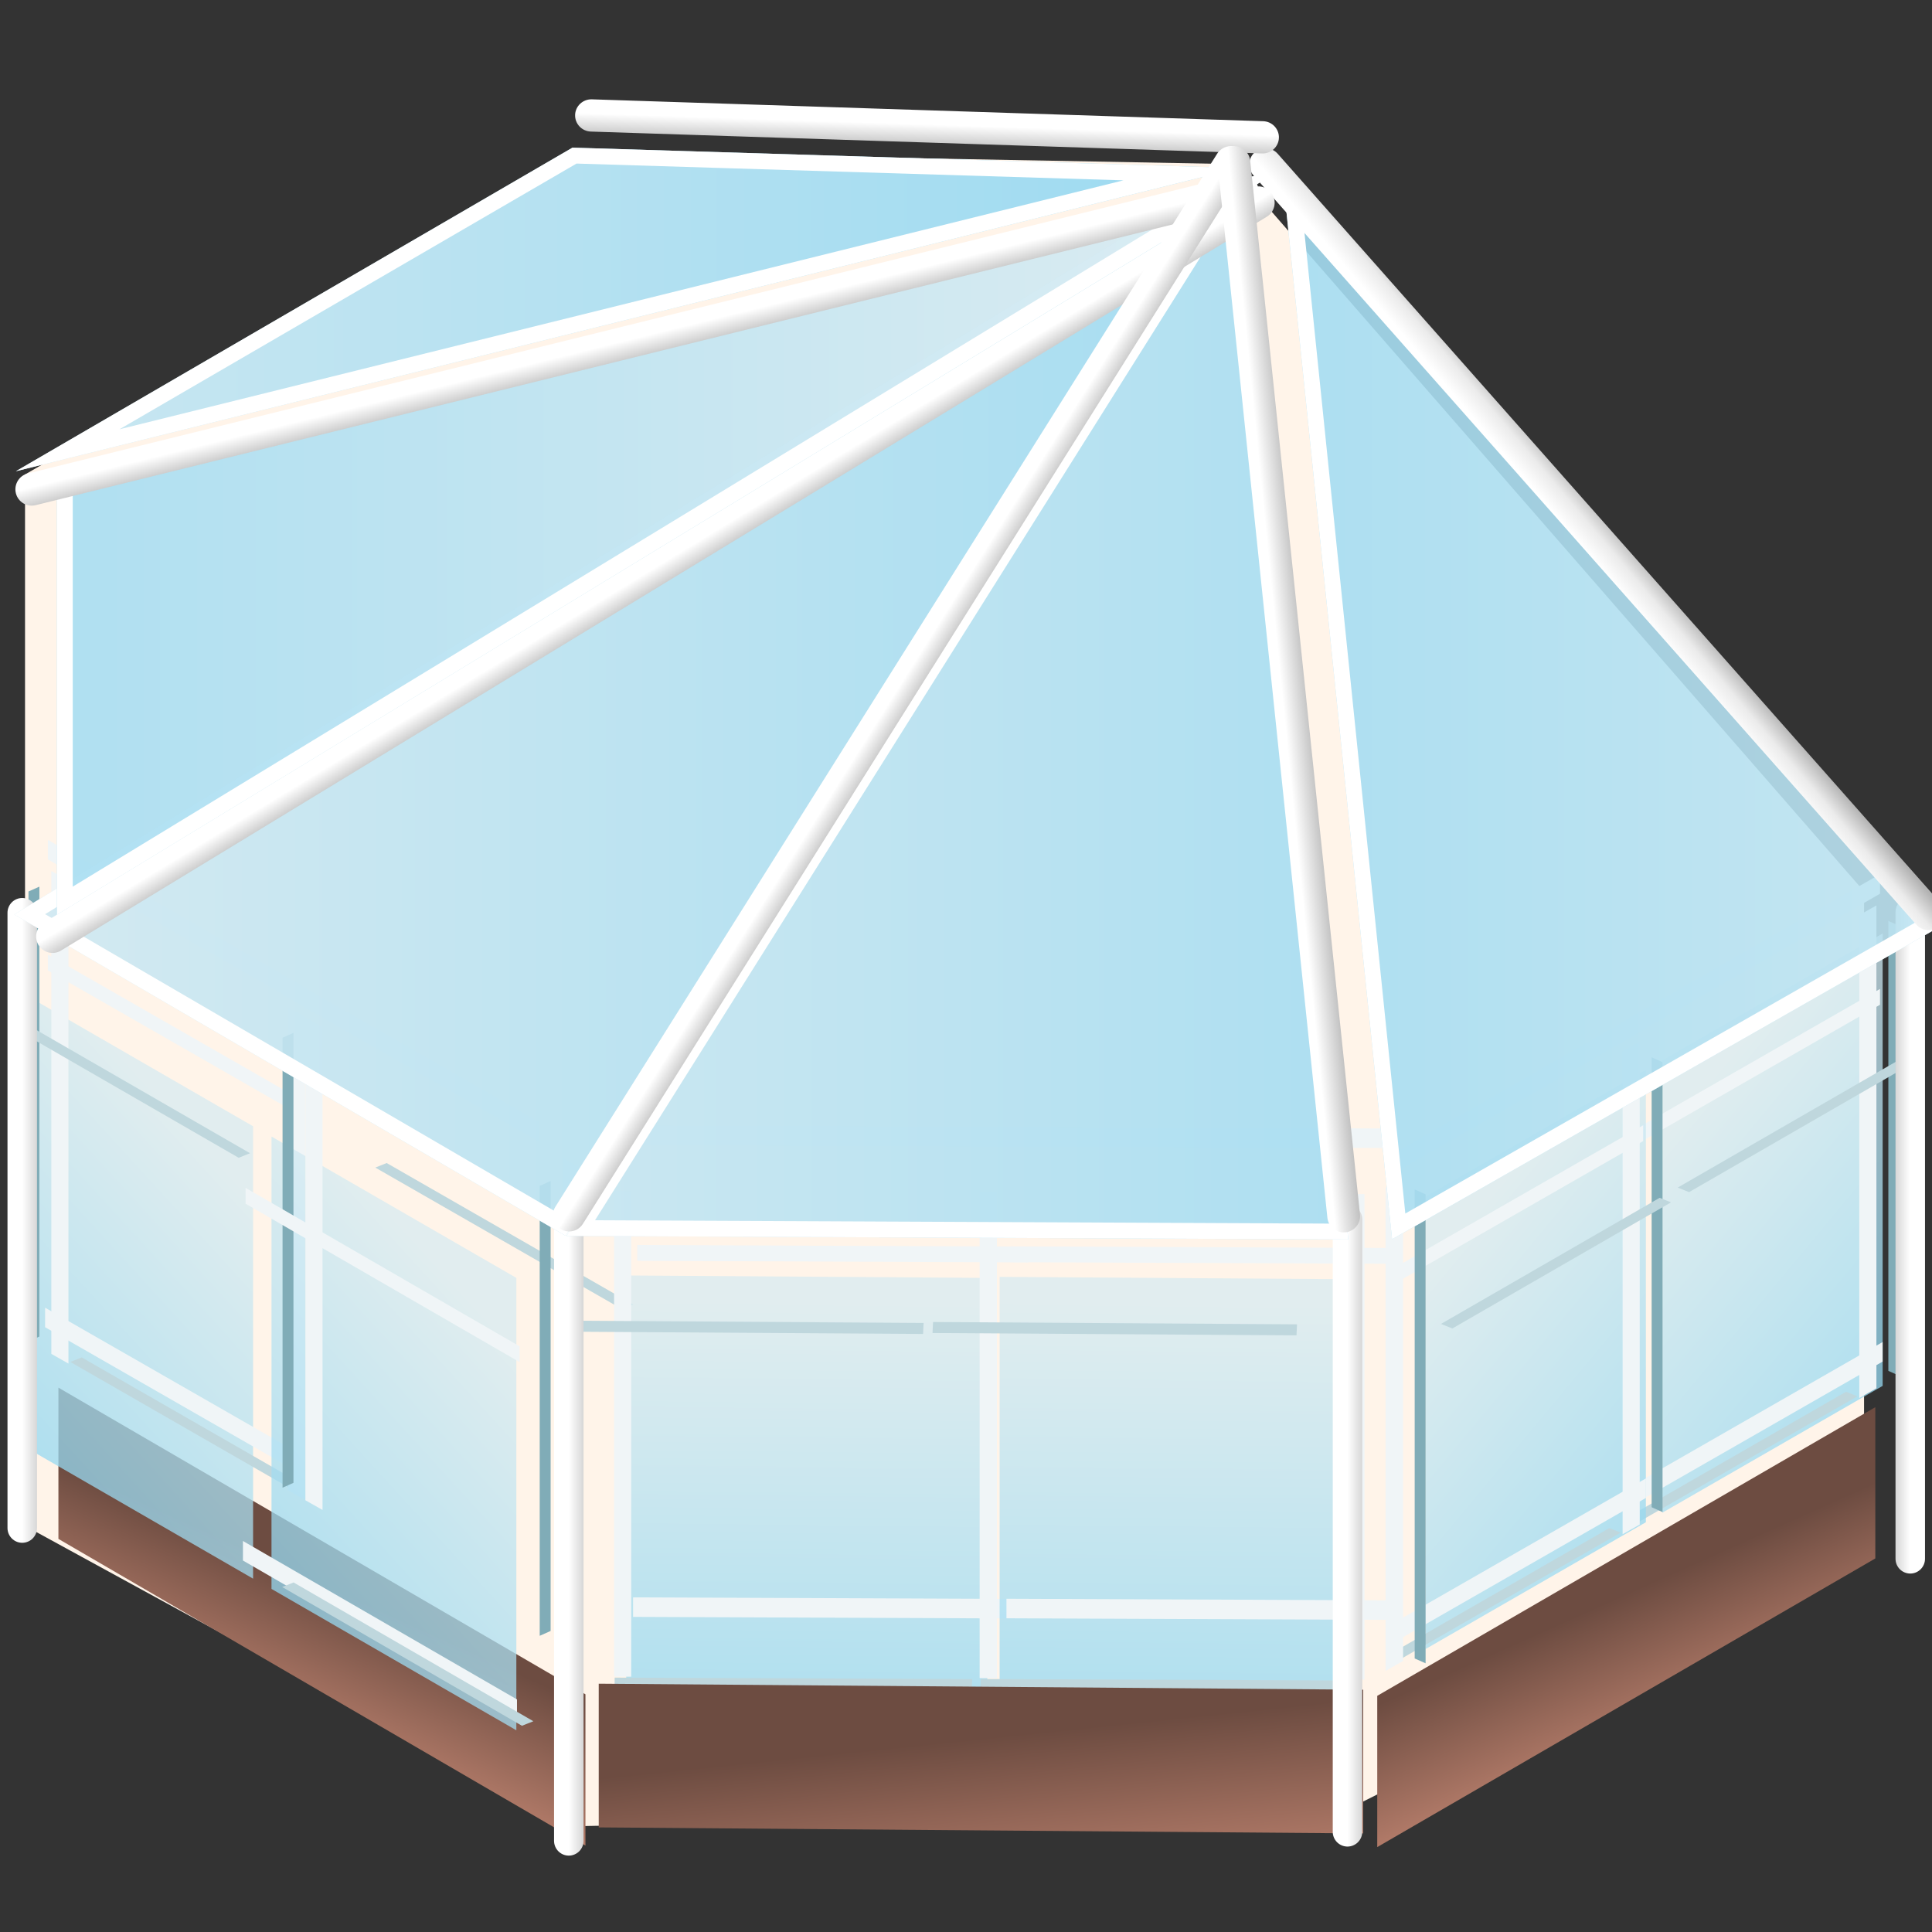 <?xml version="1.0" encoding="UTF-8" standalone="no"?>
<!DOCTYPE svg PUBLIC "-//W3C//DTD SVG 1.1//EN" "http://www.w3.org/Graphics/SVG/1.1/DTD/svg11.dtd">
<svg width="100%" height="100%" viewBox="0 0 48 48" version="1.1" xmlns="http://www.w3.org/2000/svg" xmlns:xlink="http://www.w3.org/1999/xlink" xml:space="preserve" xmlns:serif="http://www.serif.com/" style="fill-rule:evenodd;clip-rule:evenodd;stroke-linejoin:round;stroke-miterlimit:2;">
    <rect x="0" y="0" width="48" height="48" fill="#333333" stroke="none"/>
    <g id="Decking">
    </g>
    <g transform="matrix(0.261,0,0,0.271,-223.076,-296.61)">
        <g id="Conservatory">
            <g>
                <g transform="matrix(0.188,0,0,0.181,-379.699,1078.47)">
                    <path d="M7188.8,171.667L7509.77,540.089L7509.77,873.542L7245.96,1006.19L6856.81,1013.56L6578.61,861.43L6578.61,328.904L6861.46,165.597L7188.8,171.667Z" style="fill:rgb(255,244,233);"/>
                </g>
                <g transform="matrix(1,0,0,1,128.63,-90.518)">
                    <g transform="matrix(-0.091,-0.051,1.6272e-19,0.02,610.156,1279.06)">
                        <rect x="-1886.15" y="-1745.11" width="551.297" height="693.368" style="fill:url(#_Linear1);"/>
                    </g>
                    <g transform="matrix(-0.179,-0.099,5.57321e-18,0.172,843.635,1298.73)">
                        <clipPath id="_clip2">
                            <path d="M627.858,432.349L627.858,517.462L337.812,518.701L337.812,433.588L627.858,432.349Z"/>
                        </clipPath>
                        <g clip-path="url(#_clip2)">
                            <rect x="337.812" y="432.349" width="288.188" height="86.351" style="fill:rgb(128,128,128);fill-opacity:0;"/>
                        </g>
                    </g>
                </g>
                <g transform="matrix(1,0,0,1,1.449,-12.488)">
                    <g transform="matrix(0.419,0.233,-1.54773e-16,0.513,-4969.9,-3324.67)">
                        <rect x="13899.6" y="2501.65" width="55.625" height="80.848" style="fill:url(#_Linear3);"/>
                    </g>
                    <g transform="matrix(0.163,0.09,-4.74908e-17,0.142,-1400.66,-403.527)">
                        <rect x="13854" y="2701.01" width="148.221" height="12.609" style="fill:rgb(240,245,247);"/>
                    </g>
                    <g transform="matrix(0.011,0.006,-1.18131e-15,3.511,705.74,-8379.53)">
                        <rect x="13854" y="2701.01" width="148.221" height="12.609" style="fill:rgb(240,245,247);"/>
                    </g>
                    <g transform="matrix(0.007,-0.003,-1.1447e-15,2.956,758.982,-6753.52)">
                        <rect x="13854" y="2700.88" width="148.221" height="13.954" style="fill:rgb(128,172,183);"/>
                    </g>
                    <g transform="matrix(0.163,0.09,-4.23385e-17,0.115,-1400.4,-362.973)">
                        <rect x="13854" y="2701.01" width="148.221" height="12.609" style="fill:rgb(240,245,247);"/>
                    </g>
                    <g transform="matrix(0.159,0.088,-0.086,0.033,-1112.19,-78.355)">
                        <rect x="13871.1" y="2701.01" width="131.171" height="12.609" style="fill:rgb(191,215,221);"/>
                    </g>
                    <g transform="matrix(0.162,0.09,-0.086,0.033,-1159.03,-136.621)">
                        <rect x="13873.8" y="2701.01" width="128.467" height="12.609" style="fill:rgb(191,215,221);"/>
                    </g>
                    <g transform="matrix(0.011,0.006,-1.18131e-15,3.511,728.273,-8367.03)">
                        <rect x="13854" y="2701.01" width="148.221" height="12.609" style="fill:rgb(240,245,247);"/>
                    </g>
                    <g transform="matrix(0.163,0.09,-4.74855e-17,0.142,-1400.4,-446.418)">
                        <rect x="13854" y="2701.01" width="148.221" height="12.609" style="fill:rgb(240,245,247);"/>
                    </g>
                    <g transform="matrix(0.419,0.233,-1.54773e-16,0.513,-4944.84,-3310.77)">
                        <rect x="13899.6" y="2501.65" width="55.625" height="80.848" style="fill:url(#_Linear4);"/>
                    </g>
                    <g transform="matrix(0.176,0.098,-4.78937e-17,0.142,-1561.93,-492.971)">
                        <rect x="13854" y="2701.01" width="148.221" height="12.609" style="fill:rgb(240,245,247);"/>
                    </g>
                    <g transform="matrix(0.011,0.006,-1.18131e-15,3.511,729.925,-8366.11)">
                        <rect x="13854" y="2701.01" width="148.221" height="12.609" style="fill:rgb(240,245,247);"/>
                    </g>
                    <g transform="matrix(0.007,-0.003,-1.1447e-15,2.956,783.167,-6740.11)">
                        <rect x="13854" y="2700.88" width="148.221" height="13.954" style="fill:rgb(128,172,183);"/>
                    </g>
                    <g transform="matrix(0.176,0.098,-4.2045e-17,0.115,-1561.68,-452.417)">
                        <rect x="13854" y="2701.01" width="148.221" height="12.609" style="fill:rgb(240,245,247);"/>
                    </g>
                    <g transform="matrix(0.174,0.097,-0.086,0.033,-1300.09,-182.564)">
                        <rect x="13871.1" y="2701.01" width="131.171" height="12.609" style="fill:rgb(191,215,221);"/>
                    </g>
                    <g transform="matrix(0.152,0.084,-0.086,0.033,-986.473,-40.918)">
                        <rect x="13873.8" y="2701.01" width="154.409" height="12.609" style="fill:rgb(191,215,221);"/>
                    </g>
                    <g transform="matrix(0.011,0.006,-1.18131e-15,3.511,754.404,-8352.54)">
                        <rect x="13854" y="2701.01" width="148.221" height="12.609" style="fill:rgb(240,245,247);"/>
                    </g>
                    <g transform="matrix(0.163,0.09,-4.74855e-17,0.142,-1377.87,-433.921)">
                        <rect x="13854" y="2701.01" width="148.221" height="12.609" style="fill:rgb(240,245,247);"/>
                    </g>
                    <g transform="matrix(0.011,0.006,-1.19429e-15,3.554,754.404,-8469.37)">
                        <rect x="13854" y="2701.01" width="148.221" height="12.609" style="fill:rgb(240,245,247);"/>
                    </g>
                    <g transform="matrix(0.007,-0.003,-1.1447e-15,2.956,807.646,-6726.53)">
                        <rect x="13854" y="2700.88" width="148.221" height="13.954" style="fill:rgb(128,172,183);"/>
                    </g>
                </g>
                <g transform="matrix(1,0,0,1,0.552,0)">
                    <g transform="matrix(1,0,0,1,0.372,-2.068)">
                        <g transform="matrix(1,0,0,1,15.941,-48.584)">
                            <g transform="matrix(0.618,0.004,-9.59315e-17,0.515,-7692.51,-81.862)">
                                <rect x="13899.6" y="2501.65" width="55.625" height="80.848" style="fill:url(#_Linear5);"/>
                            </g>
                            <g transform="matrix(0.251,0.001,-2.88772e-17,0.142,-2579.26,894.199)">
                                <rect x="13854" y="2701.01" width="148.221" height="12.609" style="fill:rgb(240,245,247);"/>
                            </g>
                            <g transform="matrix(0.011,6.32982e-05,-7.77156e-16,3.529,743.894,-8278.38)">
                                <rect x="13854" y="2701.01" width="148.221" height="12.609" style="fill:rgb(240,245,247);"/>
                            </g>
                            <g transform="matrix(0.251,0.001,-2.92735e-17,0.115,-2578.86,934.822)">
                                <rect x="13854" y="2701.01" width="148.221" height="12.609" style="fill:rgb(240,245,247);"/>
                            </g>
                            <g transform="matrix(0.161,0.001,-0.085,0.08,-1111.97,1036.27)">
                                <path d="M14082.7,2701.09L14089,2713.62L13878.3,2713.62L13871.7,2701.09L14082.7,2701.09Z" style="fill:rgb(191,215,221);"/>
                            </g>
                            <g transform="matrix(0.158,0.001,-0.085,0.08,-1065.37,1069)">
                                <path d="M14083.9,2700.08L14090.3,2712.62L13875.9,2713.98L13869,2701.04L14083.9,2700.08Z" style="fill:rgb(191,215,221);"/>
                            </g>
                            <g transform="matrix(0.251,0.001,-3.15091e-17,0.142,-2579,850.943)">
                                <rect x="13854" y="2701.01" width="148.221" height="12.609" style="fill:rgb(240,245,247);"/>
                            </g>
                            <g transform="matrix(0.011,6.32982e-05,-7.77156e-16,3.529,778.701,-8278.25)">
                                <rect x="13854" y="2701.01" width="148.221" height="12.609" style="fill:rgb(240,245,247);"/>
                            </g>
                        </g>
                        <g transform="matrix(1,0,0,1,51.486,-48.456)">
                            <g transform="matrix(0.618,0.004,-9.59315e-17,0.515,-7692.51,-81.862)">
                                <rect x="13899.6" y="2501.65" width="55.625" height="80.848" style="fill:url(#_Linear6);"/>
                            </g>
                            <g transform="matrix(0.251,0.001,-2.88772e-17,0.142,-2579.26,894.199)">
                                <rect x="13854" y="2701.01" width="148.221" height="12.609" style="fill:rgb(240,245,247);"/>
                            </g>
                            <g transform="matrix(0.011,6.32982e-05,-7.77156e-16,3.529,743.158,-8278.38)">
                                <rect x="13854" y="2701.01" width="148.221" height="12.609" style="fill:rgb(240,245,247);"/>
                            </g>
                            <g transform="matrix(0.251,0.001,-2.92735e-17,0.115,-2578.86,934.822)">
                                <rect x="13854" y="2701.01" width="148.221" height="12.609" style="fill:rgb(240,245,247);"/>
                            </g>
                            <g transform="matrix(0.158,0.001,-0.085,0.08,-1065.37,1069)">
                                <path d="M14083.9,2700.08L14090.3,2712.62L13871.1,2713.62L13864.7,2701.09L14083.9,2700.08Z" style="fill:rgb(191,215,221);"/>
                            </g>
                            <g transform="matrix(0.161,0.001,-0.085,0.08,-1111.97,1036.27)">
                                <path d="M14082.7,2701.09L14089,2713.62L13873.8,2713.62L13867.5,2701.09L14082.7,2701.09Z" style="fill:rgb(191,215,221);"/>
                            </g>
                            <g transform="matrix(0.251,0.001,-3.15091e-17,0.142,-2579,850.943)">
                                <rect x="13854" y="2701.01" width="148.221" height="12.609" style="fill:rgb(240,245,247);"/>
                            </g>
                            <g transform="matrix(0.011,6.32982e-05,-7.77156e-16,3.529,778.149,-8278.25)">
                                <rect x="13854" y="2701.01" width="148.221" height="12.609" style="fill:rgb(240,245,247);"/>
                            </g>
                        </g>
                    </g>
                    <g transform="matrix(1,0,0,1,52.899,-49.728)">
                        <g transform="matrix(-0.132,-0.001,5.19675e-18,0.019,682.039,1330.41)">
                            <rect x="-1886.15" y="-1745.11" width="551.297" height="693.368" style="fill:url(#_Linear7);"/>
                        </g>
                        <g transform="matrix(-0.178,-0.001,2.49793e-17,0.173,993.22,1233.13)">
                            <clipPath id="_clip8">
                                <path d="M757.202,387.699L757.202,462.196L337.812,463.988L337.812,389.49L757.202,387.699Z"/>
                            </clipPath>
                            <g clip-path="url(#_clip8)">
                                <rect x="337.812" y="387.699" width="288.188" height="76.289" style="fill:rgb(128,128,128);fill-opacity:0;"/>
                            </g>
                        </g>
                        <g transform="matrix(-0.178,-0.001,2.49793e-17,0.173,941.898,1232.77)">
                            <clipPath id="_clip9">
                                <path d="M467.782,388.935L467.782,465.455L337.812,466.01L337.812,389.49L467.782,388.935Z"/>
                            </clipPath>
                            <g clip-path="url(#_clip9)">
                                <rect x="337.812" y="388.935" width="129.97" height="77.075" style="fill:rgb(128,128,128);fill-opacity:0;"/>
                            </g>
                        </g>
                    </g>
                </g>
                <g transform="matrix(0.057,0,0,0.223,529.821,996.637)">
                    <path d="M6674.11,945.083L6674.11,1195.63C6674.11,1199 6663.08,1201.72 6649.48,1201.72C6635.89,1201.72 6624.85,1199 6624.85,1195.63L6624.85,945.083C6624.85,941.722 6635.89,938.994 6649.48,938.994C6663.08,938.994 6674.11,941.722 6674.11,945.083Z" style="fill:url(#_Linear10);"/>
                </g>
                <g transform="matrix(0.057,0,0,0.225,477.794,965.555)">
                    <path d="M6674.11,945.018L6674.11,1195.7C6674.11,1199.02 6663.08,1201.72 6649.48,1201.72C6635.89,1201.72 6624.85,1199.02 6624.85,1195.7L6624.85,945.018C6624.85,941.693 6635.89,938.994 6649.48,938.994C6663.08,938.994 6674.11,941.693 6674.11,945.018Z" style="fill:url(#_Linear11);"/>
                </g>
                <g transform="matrix(1,0,0,1,46.976,-64.074)">
                    <g transform="matrix(1,0,0,1,65.231,-22.397)">
                        <g transform="matrix(0.086,-0.048,-2.61273e-18,0.02,1035.8,1280.81)">
                            <rect x="-1886.15" y="-1745.11" width="551.297" height="693.368" style="fill:url(#_Linear12);"/>
                        </g>
                        <g transform="matrix(0.179,-0.099,-5.57321e-18,0.172,822.139,1297.87)">
                            <clipPath id="_clip13">
                                <path d="M554.346,388.565L554.346,467.62L290.988,468.745L290.988,389.69L554.346,388.565Z"/>
                            </clipPath>
                            <g clip-path="url(#_clip13)">
                                <rect x="290.988" y="388.565" width="263.359" height="80.18" style="fill:rgb(128,128,128);fill-opacity:0;"/>
                            </g>
                        </g>
                        <g transform="matrix(-0.377,0.209,1.54773e-16,0.513,6161.85,-2921.81)">
                            <rect x="13899.6" y="2501.65" width="55.625" height="80.848" style="fill:url(#_Linear14);"/>
                        </g>
                        <g transform="matrix(-0.163,0.09,4.74908e-17,0.142,3179.9,-326.394)">
                            <rect x="13854" y="2701.01" width="148.221" height="12.609" style="fill:rgb(240,245,247);"/>
                        </g>
                        <g transform="matrix(-0.011,0.006,1.18131e-15,3.511,1073.5,-8302.39)">
                            <rect x="13854" y="2701.01" width="148.221" height="12.609" style="fill:rgb(240,245,247);"/>
                        </g>
                        <g transform="matrix(-0.007,-0.003,1.1447e-15,2.956,1020.26,-6676.39)">
                            <rect x="13854" y="2700.88" width="148.221" height="13.954" style="fill:rgb(128,172,183);"/>
                        </g>
                        <g transform="matrix(-0.163,0.09,4.23385e-17,0.115,3179.65,-285.84)">
                            <rect x="13854" y="2701.01" width="148.221" height="12.609" style="fill:rgb(240,245,247);"/>
                        </g>
                        <g transform="matrix(-0.159,0.088,0.086,0.033,2891.43,-1.222)">
                            <rect x="13871.1" y="2701.01" width="131.171" height="12.609" style="fill:rgb(191,215,221);"/>
                        </g>
                        <g transform="matrix(-0.162,0.09,0.086,0.033,2938.27,-59.488)">
                            <rect x="13873.8" y="2701.01" width="128.467" height="12.609" style="fill:rgb(191,215,221);"/>
                        </g>
                        <g transform="matrix(-0.011,0.006,1.18131e-15,3.511,1050.97,-8289.9)">
                            <rect x="13854" y="2701.01" width="148.221" height="12.609" style="fill:rgb(240,245,247);"/>
                        </g>
                        <g transform="matrix(-0.163,0.09,4.74855e-17,0.142,3179.65,-369.284)">
                            <rect x="13854" y="2701.01" width="148.221" height="12.609" style="fill:rgb(240,245,247);"/>
                        </g>
                        <g transform="matrix(-0.377,0.209,1.54773e-16,0.513,6139.31,-2909.31)">
                            <rect x="13899.6" y="2501.65" width="55.625" height="80.848" style="fill:url(#_Linear15);"/>
                        </g>
                        <g transform="matrix(-0.163,0.09,4.74908e-17,0.142,3157.37,-313.896)">
                            <rect x="13854" y="2701.01" width="148.221" height="12.609" style="fill:rgb(240,245,247);"/>
                        </g>
                        <g transform="matrix(-0.011,0.006,1.18131e-15,3.511,1050.97,-8289.9)">
                            <rect x="13854" y="2701.01" width="148.221" height="12.609" style="fill:rgb(240,245,247);"/>
                        </g>
                        <g transform="matrix(-0.007,-0.003,1.1447e-15,2.956,997.727,-6663.89)">
                            <rect x="13854" y="2700.88" width="148.221" height="13.954" style="fill:rgb(128,172,183);"/>
                        </g>
                        <g transform="matrix(-0.163,0.09,4.23385e-17,0.115,3157.11,-273.343)">
                            <rect x="13854" y="2701.01" width="148.221" height="12.609" style="fill:rgb(240,245,247);"/>
                        </g>
                        <g transform="matrix(-0.159,0.088,0.086,0.033,2868.9,11.275)">
                            <rect x="13871.1" y="2701.01" width="131.171" height="12.609" style="fill:rgb(191,215,221);"/>
                        </g>
                        <g transform="matrix(-0.162,0.09,0.086,0.033,2915.74,-46.99)">
                            <rect x="13873.8" y="2701.01" width="128.467" height="12.609" style="fill:rgb(191,215,221);"/>
                        </g>
                        <g transform="matrix(-0.011,0.006,1.18131e-15,3.511,1028.44,-8277.4)">
                            <rect x="13854" y="2701.01" width="148.221" height="12.609" style="fill:rgb(240,245,247);"/>
                        </g>
                        <g transform="matrix(-0.163,0.09,4.74855e-17,0.142,3157.11,-356.787)">
                            <rect x="13854" y="2701.01" width="148.221" height="12.609" style="fill:rgb(240,245,247);"/>
                        </g>
                        <g transform="matrix(-0.011,0.006,1.18131e-15,3.511,1028.41,-8277.39)">
                            <rect x="13854" y="2701.01" width="148.221" height="12.609" style="fill:rgb(240,245,247);"/>
                        </g>
                        <g transform="matrix(-0.007,-0.003,1.19846e-15,3.081,975.171,-6989.38)">
                            <rect x="13854" y="2700.88" width="148.221" height="13.954" style="fill:rgb(128,172,183);"/>
                        </g>
                    </g>
                    <g transform="matrix(-0.057,0,0,0.236,1368.58,1019.23)">
                        <path d="M6674.11,944.745L6674.11,1195.97C6674.11,1199.15 6663.08,1201.72 6649.48,1201.72C6635.89,1201.72 6624.85,1199.15 6624.85,1195.97L6624.85,944.745C6624.85,941.571 6635.89,938.994 6649.48,938.994C6663.08,938.994 6674.11,941.571 6674.11,944.745Z" style="fill:url(#_Linear16);"/>
                    </g>
                    <g transform="matrix(0.057,0,0,0.224,556.97,1058.68)">
                        <path d="M6674.11,945.041L6674.11,1195.68C6674.11,1199.01 6663.08,1201.72 6649.48,1201.72C6635.89,1201.72 6624.85,1199.01 6624.85,1195.68L6624.85,945.041C6624.85,941.703 6635.89,938.994 6649.48,938.994C6663.08,938.994 6674.11,941.703 6674.11,945.041Z" style="fill:url(#_Linear17);"/>
                    </g>
                </g>
                <g>
                    <g>
                        <g transform="matrix(0.188,0,0,0.181,-425.553,1018.77)">
                            <path d="M7436.97,503.535L7099.7,493.194L6817.88,657.095L7436.97,503.535Z" style="fill:url(#_Linear18);"/>
                            <path d="M7436.97,503.535L6817.88,657.095L7099.7,493.194L7436.97,503.535ZM7378.68,509.752L7101.75,501.26L6870.34,635.841L7378.68,509.752Z" style="fill:white;"/>
                        </g>
                        <g transform="matrix(0.188,0,0,0.181,-399.284,1036.22)">
                            <path d="M7296.55,407.04L6956.5,947.924L6677.34,785.191L7296.55,407.04Z" style="fill:url(#_Linear19);"/>
                            <path d="M7296.55,407.04L6956.5,947.924L6677.34,785.191L7296.55,407.04ZM7271.65,431.623L6692.95,785.031L6953.85,937.117L7271.65,431.623Z" style="fill:white;"/>
                        </g>
                        <g transform="matrix(0.188,0,0,0.181,-370.59,1019.29)">
                            <path d="M7144.5,500.195L6804.33,1041.55L7200.18,1043.34L7144.5,500.195Z" style="fill:url(#_Linear20);"/>
                            <path d="M7144.5,500.195L7200.18,1043.34L6804.33,1041.55L7144.5,500.195ZM7138.91,524.125L6818.76,1033.61L7191.32,1035.3L7138.91,524.125Z" style="fill:white;"/>
                        </g>
                        <g transform="matrix(-0.188,0,0,0.181,2208.56,1007)">
                            <path d="M6552.44,569.135L7172.57,946.761L7172.57,721.557L6552.44,569.135Z" style="fill:url(#_Linear21);"/>
                            <path d="M6552.44,569.135L7172.57,946.761L7172.57,721.557L6552.44,569.135ZM6600.92,589.288L7164.57,727.829L7164.57,932.523L6600.92,589.288Z" style="fill:white;"/>
                        </g>
                        <g transform="matrix(-0.188,0,0,0.181,2333.57,1041.55)">
                            <path d="M7217.33,377.003L6880.85,760.035L7161.49,920.241L7217.33,377.003Z" style="fill:url(#_Linear22);"/>
                            <path d="M7217.33,377.003L6880.85,760.035L7161.49,920.241L7217.33,377.003ZM7206.81,401.099L7154.78,907.203L6893.33,757.949L7206.81,401.099Z" style="fill:white;"/>
                        </g>
                    </g>
                    <g transform="matrix(-0.047,0.04,-0.248,-0.27,1584.69,1166.95)">
                        <path d="M6674.11,943.138L6674.11,1197.58C6674.11,1199.87 6663.08,1201.72 6649.48,1201.72C6635.89,1201.72 6624.85,1199.87 6624.85,1197.58L6624.85,943.138C6624.85,940.851 6635.89,938.994 6649.48,938.994C6663.08,938.994 6674.11,940.851 6674.11,943.138Z" style="fill:url(#_Linear23);"/>
                    </g>
                    <g transform="matrix(-0.002,0.06,-0.255,-0.008,1229.18,715.683)">
                        <path d="M6674.11,945.065L6674.11,1195.65C6674.11,1199 6663.08,1201.72 6649.48,1201.72C6635.89,1201.72 6624.85,1199 6624.85,1195.65L6624.85,945.065C6624.85,941.714 6635.89,938.994 6649.48,938.994C6663.08,938.994 6674.11,941.714 6674.11,945.065Z" style="fill:url(#_Linear24);"/>
                    </g>
                    <g transform="matrix(0.015,0.059,-0.45,0.107,1297.24,618.816)">
                        <path d="M6674.11,942.34L6674.11,1198.38C6674.11,1200.22 6663.08,1201.72 6649.48,1201.72C6635.89,1201.72 6624.85,1200.22 6624.85,1198.38L6624.85,942.34C6624.85,940.493 6635.89,938.994 6649.48,938.994C6663.08,938.994 6674.11,940.493 6674.11,942.34Z" style="fill:url(#_Linear25);"/>
                    </g>
                    <g transform="matrix(0.033,0.052,-0.447,0.262,1176.1,520.519)">
                        <path d="M6674.11,941.961L6674.11,1198.76C6674.11,1200.39 6663.08,1201.72 6649.48,1201.72C6635.89,1201.72 6624.85,1200.39 6624.85,1198.76L6624.85,941.961C6624.85,940.323 6635.89,938.994 6649.48,938.994C6663.08,938.994 6674.11,940.323 6674.11,941.961Z" style="fill:url(#_Linear26);"/>
                    </g>
                    <g transform="matrix(0.053,0.032,-0.246,0.377,851.255,541.341)">
                        <path d="M6674.11,942.341L6674.11,1198.38C6674.11,1200.22 6663.08,1201.72 6649.48,1201.72C6635.89,1201.72 6624.85,1200.22 6624.85,1198.38L6624.85,942.341C6624.85,940.494 6635.89,938.994 6649.48,938.994C6663.08,938.994 6674.11,940.494 6674.11,942.341Z" style="fill:url(#_Linear27);"/>
                    </g>
                    <g transform="matrix(-0.063,0.006,-0.041,-0.379,1440.18,1523.46)">
                        <path d="M6674.11,942.906L6674.11,1197.81C6674.11,1199.97 6663.08,1201.72 6649.48,1201.72C6635.89,1201.72 6624.85,1199.97 6624.85,1197.81L6624.85,942.906C6624.85,940.747 6635.89,938.994 6649.48,938.994C6663.08,938.994 6674.11,940.747 6674.11,942.906Z" style="fill:url(#_Linear28);"/>
                    </g>
                </g>
            </g>
        </g>
    </g>
    <defs>
        <linearGradient id="_Linear1" x1="0" y1="0" x2="1" y2="-0.554" gradientUnits="userSpaceOnUse" gradientTransform="matrix(265.75,650.678,343.885,-85.813,-1886.15,-1702.41)"><stop offset="0" style="stop-color:rgb(109,76,65);stop-opacity:1"/><stop offset="1" style="stop-color:rgb(177,122,104);stop-opacity:1"/></linearGradient>
        <linearGradient id="_Linear3" x1="0" y1="0" x2="1" y2="0.469" gradientUnits="userSpaceOnUse" gradientTransform="matrix(5.3155e-15,73.94,-86.809,4.52753e-15,13934.4,2505.67)"><stop offset="0" style="stop-color:rgb(215,235,242);stop-opacity:0.75"/><stop offset="1" style="stop-color:rgb(147,216,242);stop-opacity:0.75"/></linearGradient>
        <linearGradient id="_Linear4" x1="0" y1="0" x2="1" y2="0.469" gradientUnits="userSpaceOnUse" gradientTransform="matrix(5.3155e-15,73.94,-86.809,4.52753e-15,13934.4,2505.67)"><stop offset="0" style="stop-color:rgb(215,235,242);stop-opacity:0.75"/><stop offset="1" style="stop-color:rgb(147,216,242);stop-opacity:0.75"/></linearGradient>
        <linearGradient id="_Linear5" x1="0" y1="0" x2="1" y2="0.004" gradientUnits="userSpaceOnUse" gradientTransform="matrix(5.3155e-15,73.94,-86.809,4.52753e-15,13934.4,2505.67)"><stop offset="0" style="stop-color:rgb(215,235,242);stop-opacity:0.75"/><stop offset="1" style="stop-color:rgb(147,216,242);stop-opacity:0.75"/></linearGradient>
        <linearGradient id="_Linear6" x1="0" y1="0" x2="1" y2="0.004" gradientUnits="userSpaceOnUse" gradientTransform="matrix(5.3155e-15,73.94,-86.809,4.52753e-15,13934.4,2505.67)"><stop offset="0" style="stop-color:rgb(215,235,242);stop-opacity:0.75"/><stop offset="1" style="stop-color:rgb(147,216,242);stop-opacity:0.75"/></linearGradient>
        <linearGradient id="_Linear7" x1="0" y1="0" x2="1" y2="-0.758" gradientUnits="userSpaceOnUse" gradientTransform="matrix(265.75,650.678,343.885,-85.813,-1886.15,-1702.41)"><stop offset="0" style="stop-color:rgb(109,76,65);stop-opacity:1"/><stop offset="1" style="stop-color:rgb(177,122,104);stop-opacity:1"/></linearGradient>
        <linearGradient id="_Linear10" x1="0" y1="0" x2="1" y2="0" gradientUnits="userSpaceOnUse" gradientTransform="matrix(-46.738,1.18524e-15,-5.7238e-15,-9.678,6696.22,1066.07)"><stop offset="0" style="stop-color:rgb(179,179,179);stop-opacity:1"/><stop offset="1" style="stop-color:white;stop-opacity:1"/></linearGradient>
        <linearGradient id="_Linear11" x1="0" y1="0" x2="1" y2="0" gradientUnits="userSpaceOnUse" gradientTransform="matrix(-46.738,1.18524e-15,-5.7238e-15,-9.678,6696.22,1066.07)"><stop offset="0" style="stop-color:rgb(179,179,179);stop-opacity:1"/><stop offset="1" style="stop-color:white;stop-opacity:1"/></linearGradient>
        <linearGradient id="_Linear12" x1="0" y1="0" x2="1" y2="-0.541" gradientUnits="userSpaceOnUse" gradientTransform="matrix(265.75,650.678,343.885,-85.813,-1886.15,-1702.41)"><stop offset="0" style="stop-color:rgb(109,76,65);stop-opacity:1"/><stop offset="1" style="stop-color:rgb(177,122,104);stop-opacity:1"/></linearGradient>
        <linearGradient id="_Linear14" x1="0" y1="0" x2="1" y2="0.522" gradientUnits="userSpaceOnUse" gradientTransform="matrix(5.3155e-15,73.94,-86.809,4.52753e-15,13934.4,2505.67)"><stop offset="0" style="stop-color:rgb(215,235,242);stop-opacity:0.75"/><stop offset="1" style="stop-color:rgb(147,216,242);stop-opacity:0.75"/></linearGradient>
        <linearGradient id="_Linear15" x1="0" y1="0" x2="1" y2="0.522" gradientUnits="userSpaceOnUse" gradientTransform="matrix(5.3155e-15,73.94,-86.809,4.52753e-15,13934.4,2505.67)"><stop offset="0" style="stop-color:rgb(215,235,242);stop-opacity:0.75"/><stop offset="1" style="stop-color:rgb(147,216,242);stop-opacity:0.75"/></linearGradient>
        <linearGradient id="_Linear16" x1="0" y1="0" x2="1" y2="0" gradientUnits="userSpaceOnUse" gradientTransform="matrix(-46.738,1.18524e-15,-5.7238e-15,-9.678,6696.22,1066.07)"><stop offset="0" style="stop-color:rgb(179,179,179);stop-opacity:1"/><stop offset="1" style="stop-color:white;stop-opacity:1"/></linearGradient>
        <linearGradient id="_Linear17" x1="0" y1="0" x2="1" y2="0" gradientUnits="userSpaceOnUse" gradientTransform="matrix(-46.738,1.18524e-15,-5.7238e-15,-9.678,6696.22,1066.07)"><stop offset="0" style="stop-color:rgb(179,179,179);stop-opacity:1"/><stop offset="1" style="stop-color:white;stop-opacity:1"/></linearGradient>
        <linearGradient id="_Linear18" x1="0" y1="0" x2="1" y2="0" gradientUnits="userSpaceOnUse" gradientTransform="matrix(838.884,0,0,565.549,6584.19,772.869)"><stop offset="0" style="stop-color:rgb(215,235,242);stop-opacity:0.9"/><stop offset="1" style="stop-color:rgb(147,216,242);stop-opacity:0.9"/></linearGradient>
        <linearGradient id="_Linear19" x1="0" y1="0" x2="1" y2="0" gradientUnits="userSpaceOnUse" gradientTransform="matrix(838.884,0,0,565.549,6584.19,772.869)"><stop offset="0" style="stop-color:rgb(215,235,242);stop-opacity:0.9"/><stop offset="1" style="stop-color:rgb(147,216,242);stop-opacity:0.9"/></linearGradient>
        <linearGradient id="_Linear20" x1="0" y1="0" x2="1" y2="0" gradientUnits="userSpaceOnUse" gradientTransform="matrix(838.884,0,0,565.549,6584.19,772.869)"><stop offset="0" style="stop-color:rgb(215,235,242);stop-opacity:0.9"/><stop offset="1" style="stop-color:rgb(147,216,242);stop-opacity:0.9"/></linearGradient>
        <linearGradient id="_Linear21" x1="0" y1="0" x2="1" y2="0" gradientUnits="userSpaceOnUse" gradientTransform="matrix(838.884,0,0,565.549,6584.19,772.869)"><stop offset="0" style="stop-color:rgb(215,235,242);stop-opacity:0.9"/><stop offset="1" style="stop-color:rgb(147,216,242);stop-opacity:0.9"/></linearGradient>
        <linearGradient id="_Linear22" x1="0" y1="0" x2="1" y2="0" gradientUnits="userSpaceOnUse" gradientTransform="matrix(838.884,0,0,565.549,6584.19,772.869)"><stop offset="0" style="stop-color:rgb(215,235,242);stop-opacity:0.9"/><stop offset="1" style="stop-color:rgb(147,216,242);stop-opacity:0.9"/></linearGradient>
        <linearGradient id="_Linear23" x1="0" y1="0" x2="1" y2="0" gradientUnits="userSpaceOnUse" gradientTransform="matrix(-61.82,-0.224,1.334,-10.399,6674.11,1067.15)"><stop offset="0" style="stop-color:white;stop-opacity:1"/><stop offset="0.48" style="stop-color:rgb(235,235,235);stop-opacity:1"/><stop offset="1" style="stop-color:rgb(179,179,179);stop-opacity:1"/></linearGradient>
        <linearGradient id="_Linear24" x1="0" y1="0" x2="1" y2="0" gradientUnits="userSpaceOnUse" gradientTransform="matrix(-42.69,-0.001,0.003,-6.682,6689.17,1066.94)"><stop offset="0" style="stop-color:rgb(179,179,179);stop-opacity:1"/><stop offset="1" style="stop-color:white;stop-opacity:1"/></linearGradient>
        <linearGradient id="_Linear25" x1="0" y1="0" x2="1" y2="-1.93445e-05" gradientUnits="userSpaceOnUse" gradientTransform="matrix(-42.69,-0.001,0.003,-6.682,6689.17,1066.94)"><stop offset="0" style="stop-color:rgb(179,179,179);stop-opacity:1"/><stop offset="1" style="stop-color:white;stop-opacity:1"/></linearGradient>
        <linearGradient id="_Linear26" x1="0" y1="0" x2="1" y2="-3.19749e-05" gradientUnits="userSpaceOnUse" gradientTransform="matrix(-42.69,-0.001,0.003,-6.682,6689.17,1066.94)"><stop offset="0" style="stop-color:rgb(179,179,179);stop-opacity:1"/><stop offset="1" style="stop-color:white;stop-opacity:1"/></linearGradient>
        <linearGradient id="_Linear27" x1="0" y1="0" x2="1" y2="-1.92972e-05" gradientUnits="userSpaceOnUse" gradientTransform="matrix(-42.69,-0.001,0.003,-6.682,6689.17,1066.94)"><stop offset="0" style="stop-color:rgb(179,179,179);stop-opacity:1"/><stop offset="1" style="stop-color:white;stop-opacity:1"/></linearGradient>
        <linearGradient id="_Linear28" x1="0" y1="0" x2="1" y2="-4.84141e-05" gradientUnits="userSpaceOnUse" gradientTransform="matrix(-47.519,-0.035,0.222,-7.586,6660.29,1066.16)"><stop offset="0" style="stop-color:white;stop-opacity:1"/><stop offset="1" style="stop-color:rgb(179,179,179);stop-opacity:1"/></linearGradient>
    </defs>
</svg>

